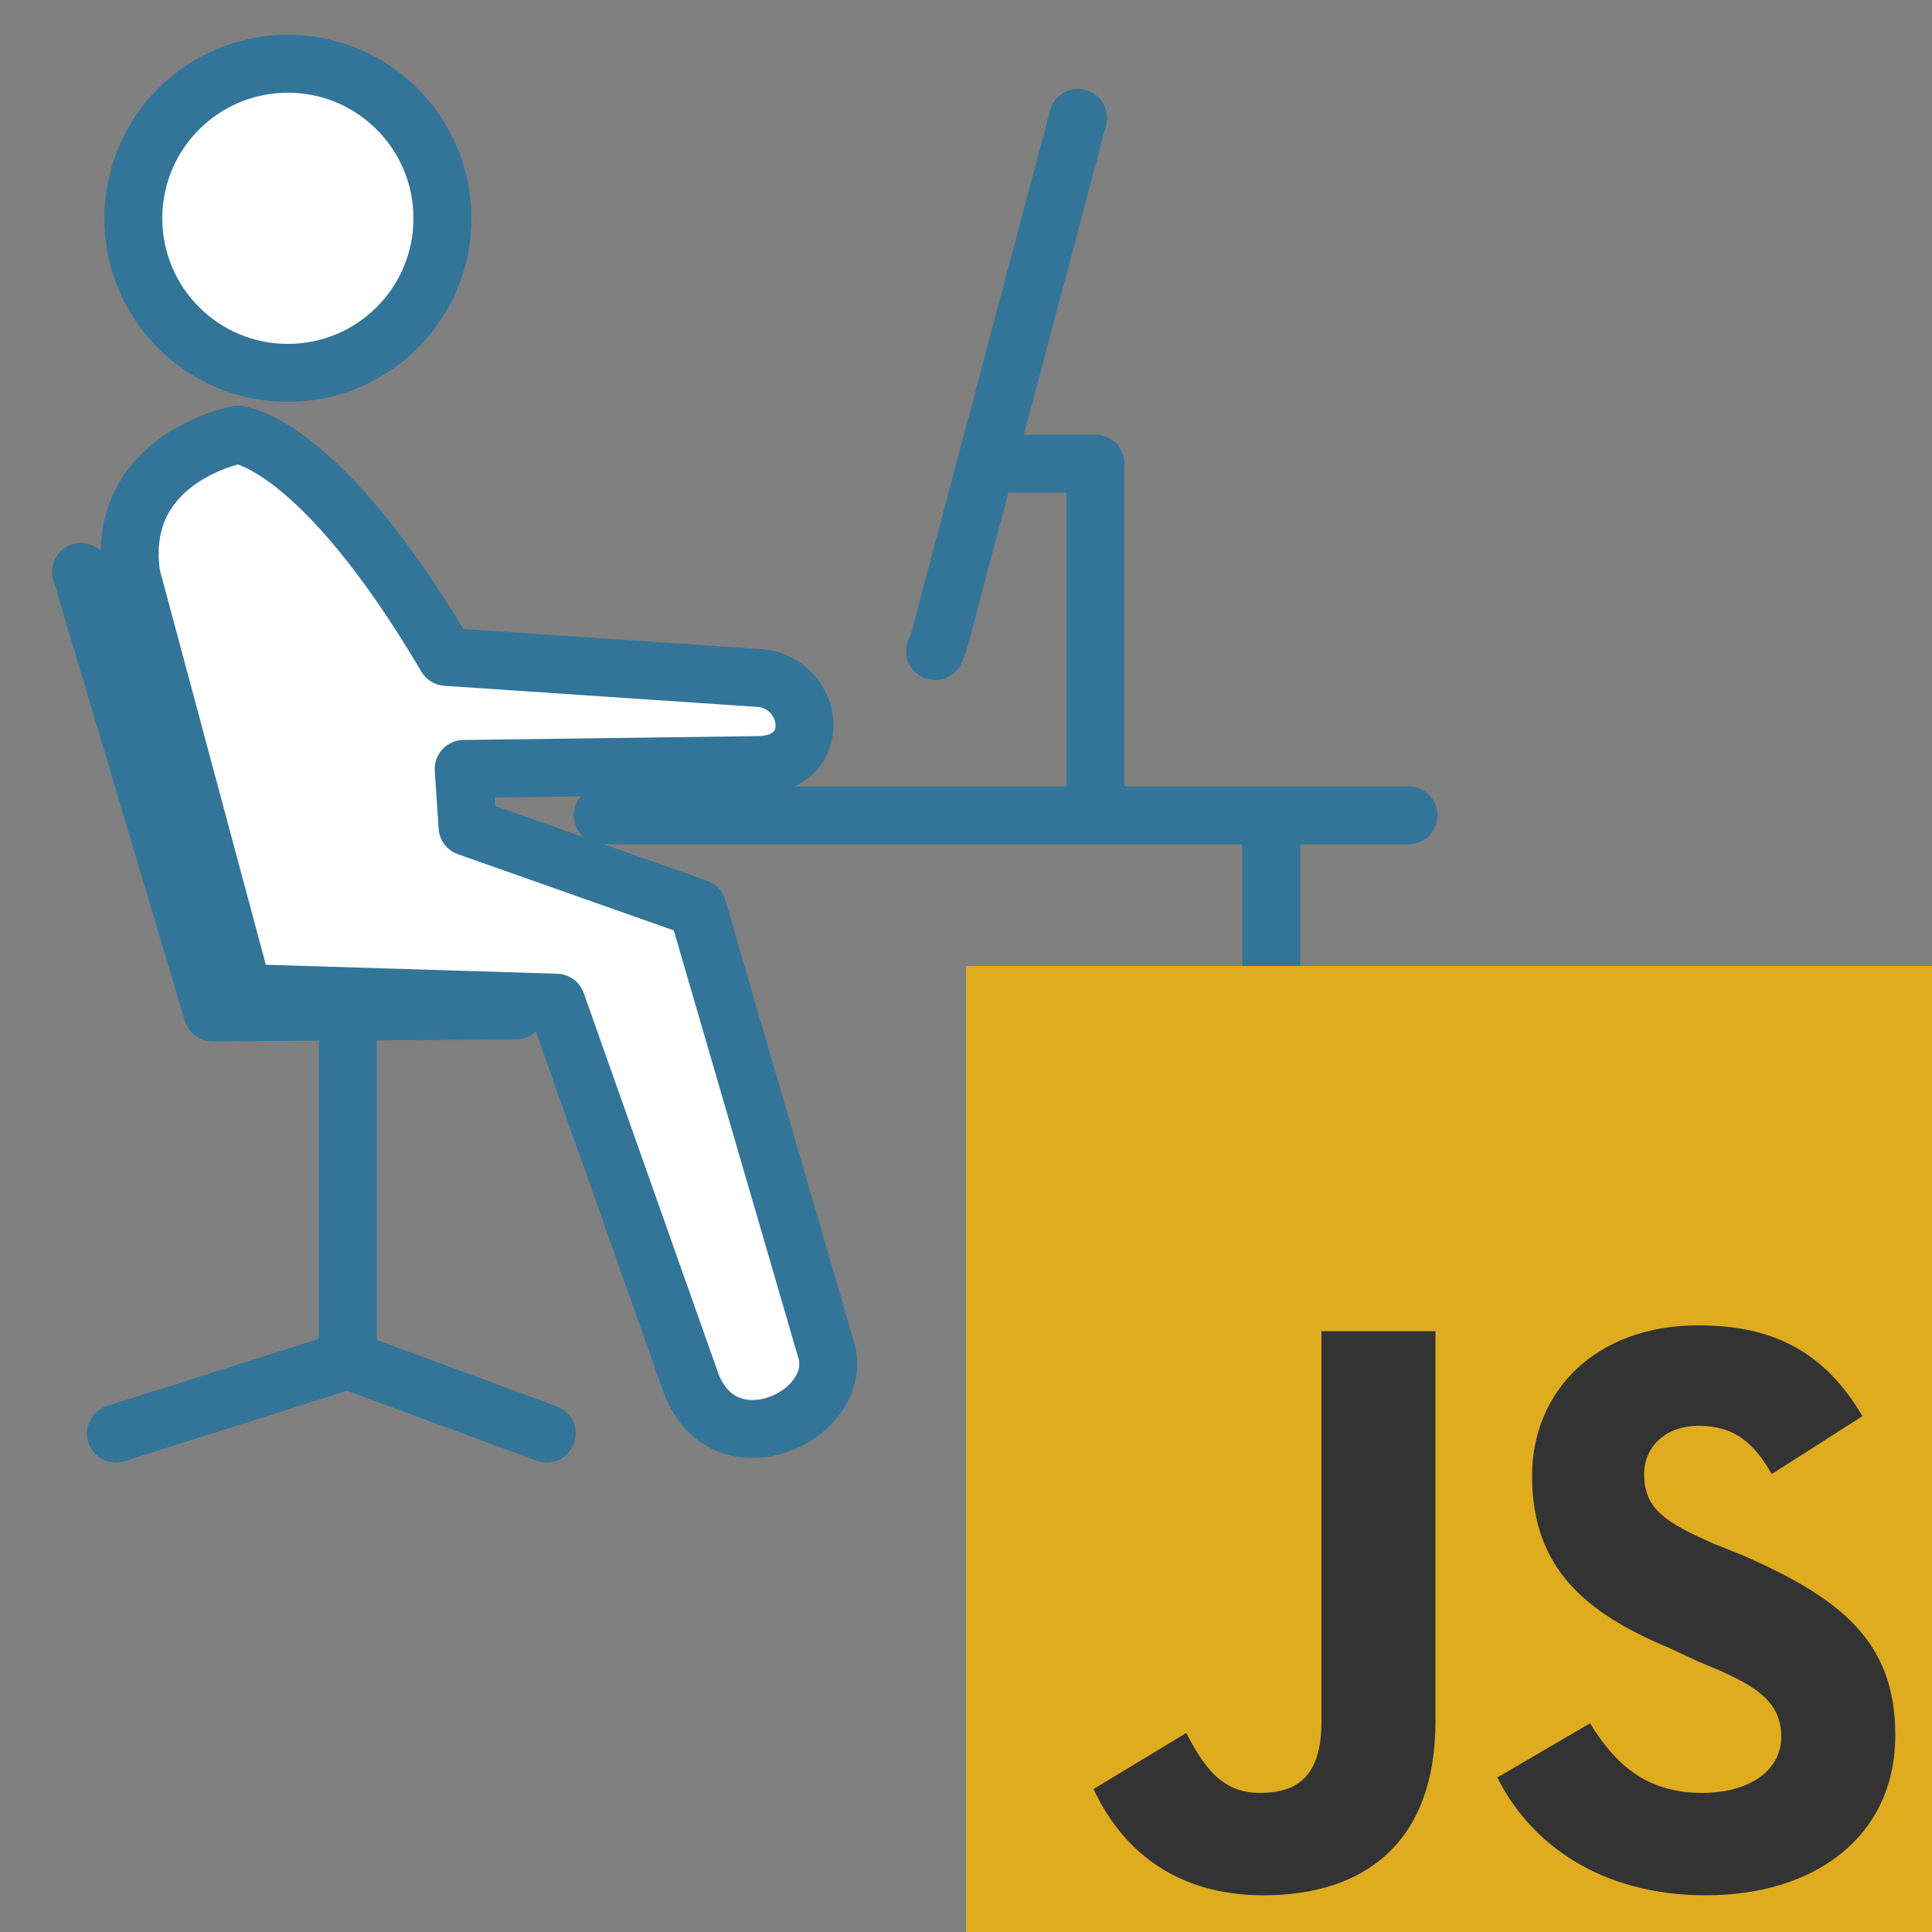 <svg xmlns="http://www.w3.org/2000/svg" viewBox="0 0 1000 1000">
  <rect x="0" y="0" width="1000" height="1000" fill="#808080" stroke="none"/>
  <title>Icon for JS Desk</title>
  <style type="text/css">
  #man, #lines {
    stroke-linecap: round;
	stroke-linejoin: round;
	stroke-width:30;
    stroke: #337599;
  }
  #man {
	fill: white;
  }
  #lines {
     fill: none;
  }
  @media (prefers-color-scheme:dark) {
    #man  {
	  fill: #ddd;
    }
  } 	
  </style>
  <g id="man">
    <circle cx="149" cy="113" r="80"/>
    <path d="M 393 396 L 240 398 L 242 428 L 361 470 L 428 700 C 436 734 373 762 357 714 L 288 519 L 126 514 L 68 298 C 59 237 123 225 123 225 C 123 225 165 228 231 340 L 394 351 C 421 354 427 395 393 396 Z"/>
  </g>
  <g id="lines">
    <polyline points="484 337 486 332 558 61"/>
    <polyline points="567 405 567 240 516 240"/>
    <polyline points="42 296 110 524 267 523"/>
    <line x1="180" y1="535" x2="180" y2="695"/>
    <path d="M 60 742 L 180 704 C 180 704 283 742 283 742"/>
    <line x1="312" y1="422" x2="729" y2="422"/>
    <line x1="658" y1="742" x2="658" y2="430"/>
  </g>
  <rect style="fill: #dfac20; stroke: none" x="500" y="500" width="500" height="500"/>
  <path style="fill: #333; stroke: none" d="M 823 892 C 836 913 852 928 881 928 C 906 928 922 916 922 899 C 922 879 906 871 879 860 L 864 853 C 821 835 793 812 793 764 C 793 720 826 686 879 686 C 917 686 944 699 964 733 L 917 763 C 907 745 896 738 879 738 C 862 738 851 749 851 763 C 851 781 862 788 887 799 L 902 805 C 952 827 981 849 981 898 C 981 951 939 981 883 981 C 828 981 792 954 775 920 L 823 892 Z M 614 897 C 623 914 632 928 652 928 C 671 928 684 920 684 891 L 684 689 L 743 689 L 743 891 C 743 953 707 981 654 981 C 607 981 580 956 566 926 L 614 897 Z"/>
</svg>